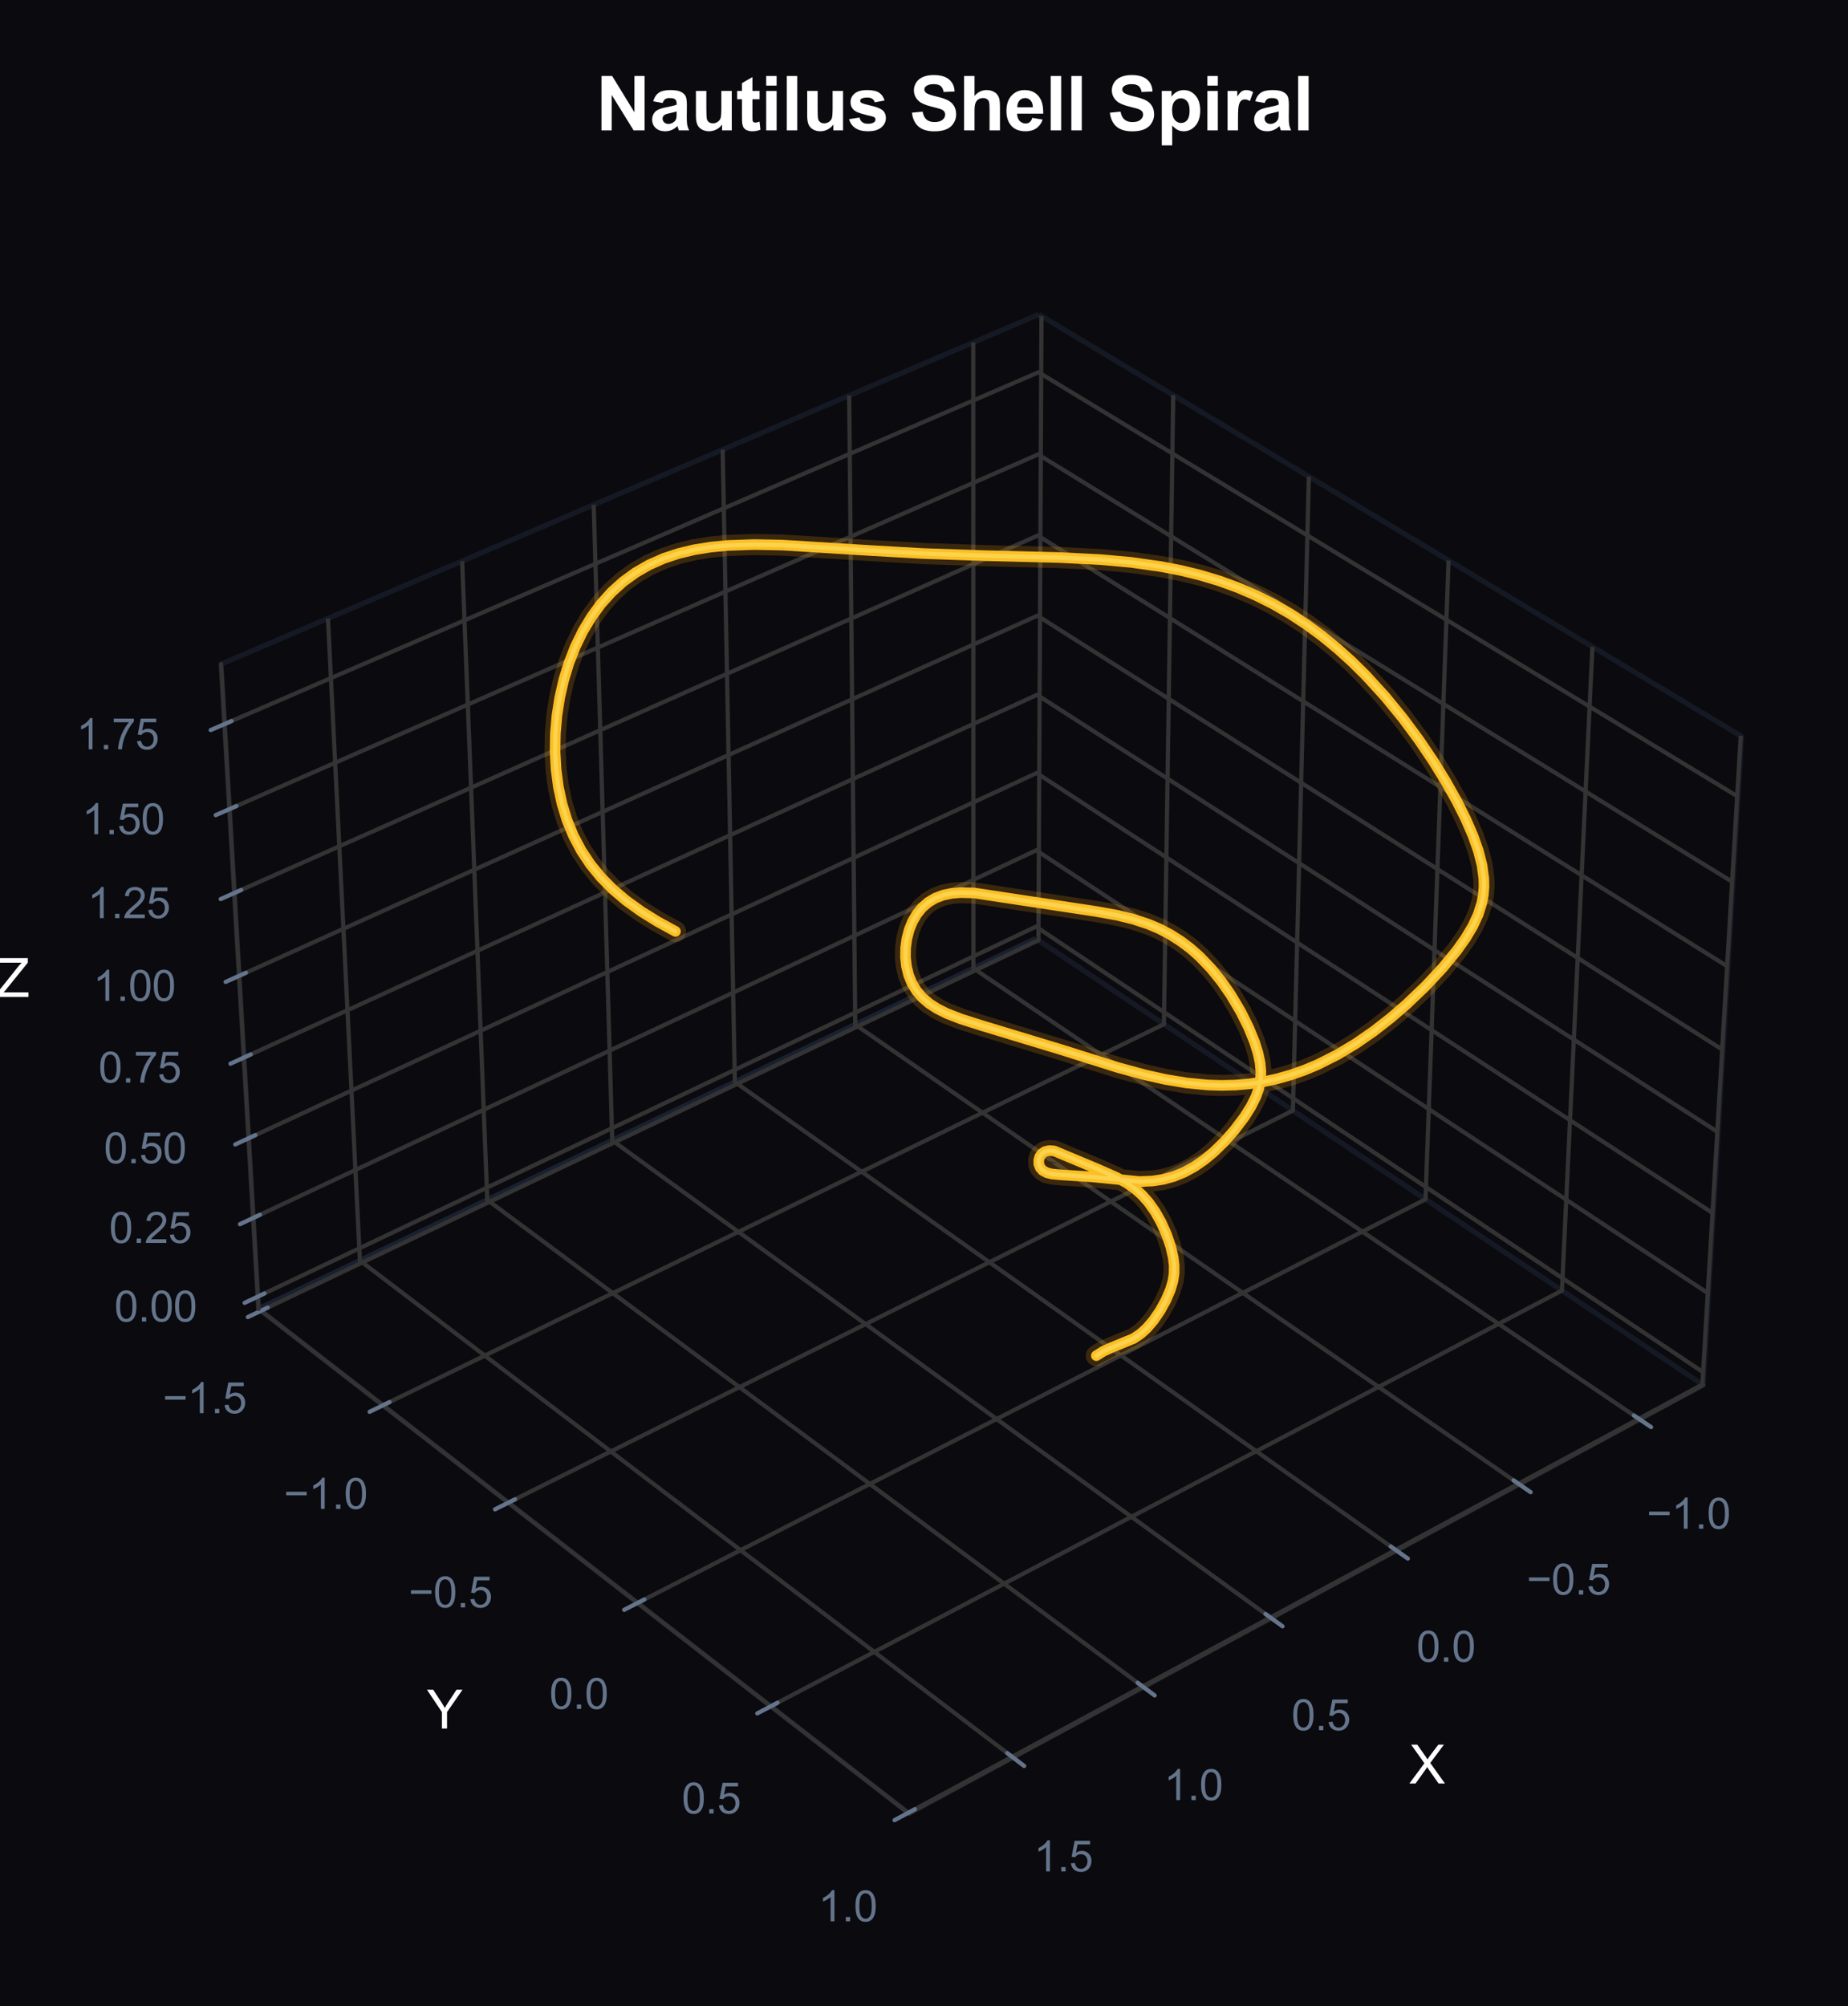 <?xml version="1.0" encoding="utf-8" standalone="no"?>
<!DOCTYPE svg PUBLIC "-//W3C//DTD SVG 1.1//EN"
  "http://www.w3.org/Graphics/SVG/1.1/DTD/svg11.dtd">
<svg xmlns:xlink="http://www.w3.org/1999/xlink" viewBox="0 0 348.654 378.381" xmlns="http://www.w3.org/2000/svg" version="1.1">
 <defs>
  <style type="text/css">*{stroke-linejoin: round; stroke-linecap: butt}</style>
 </defs>
 <g id="figure_1">
  <g id="patch_1">
   <path d="M 0 378.381 
L 348.654 378.381 
L 348.654 0 
L 0 0 
z
" style="fill: #0a0a0f"/>
  </g>
  <g id="patch_2">
   <path d="M 25.934 352.912 
L 334.254 352.912 
L 334.254 44.592 
L 25.934 44.592 
z
" style="fill: #0a0a0f"/>
  </g>
  <g id="pane3d_1">
   <g id="patch_3">
    <path d="M 195.435 177.025 
L 321.334 261.238 
L 328.583 138.891 
L 195.983 59.305 
" style="fill: none; opacity: 0.5; stroke: #1e293b; stroke-linejoin: miter"/>
   </g>
  </g>
  <g id="pane3d_2">
   <g id="patch_4">
    <path d="M 195.435 177.025 
L 48.785 246.865 
L 41.708 125.267 
L 195.983 59.305 
" style="fill: none; opacity: 0.5; stroke: #1e293b; stroke-linejoin: miter"/>
   </g>
  </g>
  <g id="pane3d_3">
   <g id="patch_5">
    <path d="M 195.435 177.025 
L 48.785 246.865 
L 171.483 342.047 
L 321.334 261.238 
" style="fill: none; opacity: 0.5; stroke: #1e293b; stroke-linejoin: miter"/>
   </g>
  </g>
  <g id="grid3d_1">
   <g id="Line3DCollection_1">
    <path d="M 309.341 267.706 
L 183.649 182.637 
L 183.619 64.592 
" style="fill: none; stroke: #333333; stroke-width: 0.8"/>
    <path d="M 286.626 279.955 
L 161.352 193.256 
L 160.211 74.6 
" style="fill: none; stroke: #333333; stroke-width: 0.8"/>
    <path d="M 263.459 292.448 
L 138.641 204.072 
L 136.346 84.804 
" style="fill: none; stroke: #333333; stroke-width: 0.8"/>
    <path d="M 239.824 305.193 
L 115.504 215.091 
L 112.011 95.208 
" style="fill: none; stroke: #333333; stroke-width: 0.8"/>
    <path d="M 215.709 318.198 
L 91.93 226.318 
L 87.193 105.82 
" style="fill: none; stroke: #333333; stroke-width: 0.8"/>
    <path d="M 191.097 331.47 
L 67.906 237.759 
L 61.876 116.644 
" style="fill: none; stroke: #333333; stroke-width: 0.8"/>
   </g>
  </g>
  <g id="grid3d_2">
   <g id="Line3DCollection_2">
    <path d="M 196.49 59.61 
L 195.918 177.348 
L 49.254 247.229 
" style="fill: none; stroke: #333333; stroke-width: 0.8"/>
    <path d="M 221.35 74.531 
L 219.59 193.182 
L 72.242 265.061 
" style="fill: none; stroke: #333333; stroke-width: 0.8"/>
    <path d="M 246.939 89.889 
L 243.923 209.459 
L 95.911 283.423 
" style="fill: none; stroke: #333333; stroke-width: 0.8"/>
    <path d="M 273.291 105.705 
L 268.946 226.196 
L 120.294 302.338 
" style="fill: none; stroke: #333333; stroke-width: 0.8"/>
    <path d="M 300.438 121.999 
L 294.687 243.415 
L 145.423 321.831 
" style="fill: none; stroke: #333333; stroke-width: 0.8"/>
    <path d="M 328.419 138.793 
L 321.179 261.135 
L 171.332 341.93 
" style="fill: none; stroke: #333333; stroke-width: 0.8"/>
   </g>
  </g>
  <g id="grid3d_3">
   <g id="Line3DCollection_3">
    <path d="M 48.65 244.552 
L 195.445 174.778 
L 321.472 258.912 
" style="fill: none; stroke: #333333; stroke-width: 0.8"/>
    <path d="M 47.787 229.715 
L 195.512 160.379 
L 322.356 243.991 
" style="fill: none; stroke: #333333; stroke-width: 0.8"/>
    <path d="M 46.912 214.688 
L 195.58 145.805 
L 323.251 228.877 
" style="fill: none; stroke: #333333; stroke-width: 0.8"/>
    <path d="M 46.027 199.467 
L 195.649 131.055 
L 324.158 213.566 
" style="fill: none; stroke: #333333; stroke-width: 0.8"/>
    <path d="M 45.129 184.048 
L 195.718 116.124 
L 325.077 198.053 
" style="fill: none; stroke: #333333; stroke-width: 0.8"/>
    <path d="M 44.22 168.428 
L 195.789 101.009 
L 326.009 182.336 
" style="fill: none; stroke: #333333; stroke-width: 0.8"/>
    <path d="M 43.299 152.603 
L 195.86 85.708 
L 326.952 166.409 
" style="fill: none; stroke: #333333; stroke-width: 0.8"/>
    <path d="M 42.366 136.568 
L 195.932 70.216 
L 327.909 150.268 
" style="fill: none; stroke: #333333; stroke-width: 0.8"/>
   </g>
  </g>
  <g id="axis3d_1">
   <g id="line2d_1">
    <path d="M 321.334 261.238 
L 171.483 342.047 
" style="fill: none; stroke: #333333; stroke-width: 0.8; stroke-linecap: round"/>
   </g>
   <g id="xtick_1">
    <g id="line2d_2">
     <path d="M 184.261 194.585 
" clip-path="url(#pdf35573e6e)" style="fill: none; stroke: #333333; stroke-width: 0.8; stroke-linecap: round"/>
    </g>
    <g id="line2d_3">
     <path d="M 308.262 266.976 
L 311.503 269.169 
" style="fill: none; stroke: #64748b; stroke-width: 0.8; stroke-linecap: round"/>
    </g>
    <g id="text_1">
     <!-- −1.0 -->
     <g style="fill: #64748b" transform="translate(310.672 288.339) scale(0.08 -0.08)">
      <defs>
       <path id="ArialMT-2212" d="M 3381 1997 
L 356 1997 
L 356 2522 
L 3381 2522 
L 3381 1997 
z
" transform="scale(0.016)"/>
       <path id="ArialMT-31" d="M 2384 0 
L 1822 0 
L 1822 3584 
Q 1619 3391 1289 3197 
Q 959 3003 697 2906 
L 697 3450 
Q 1169 3672 1522 3987 
Q 1875 4303 2022 4600 
L 2384 4600 
L 2384 0 
z
" transform="scale(0.016)"/>
       <path id="ArialMT-2e" d="M 581 0 
L 581 641 
L 1222 641 
L 1222 0 
L 581 0 
z
" transform="scale(0.016)"/>
       <path id="ArialMT-30" d="M 266 2259 
Q 266 3072 433 3567 
Q 600 4063 929 4331 
Q 1259 4600 1759 4600 
Q 2128 4600 2406 4451 
Q 2684 4303 2865 4023 
Q 3047 3744 3150 3342 
Q 3253 2941 3253 2259 
Q 3253 1453 3087 958 
Q 2922 463 2592 192 
Q 2263 -78 1759 -78 
Q 1097 -78 719 397 
Q 266 969 266 2259 
z
M 844 2259 
Q 844 1131 1108 757 
Q 1372 384 1759 384 
Q 2147 384 2411 759 
Q 2675 1134 2675 2259 
Q 2675 3391 2411 3762 
Q 2147 4134 1753 4134 
Q 1366 4134 1134 3806 
Q 844 3388 844 2259 
z
" transform="scale(0.016)"/>
      </defs>
      <use xlink:href="#ArialMT-2212"/>
      <use xlink:href="#ArialMT-31" transform="translate(58.398 0)"/>
      <use xlink:href="#ArialMT-2e" transform="translate(114.014 0)"/>
      <use xlink:href="#ArialMT-30" transform="translate(141.797 0)"/>
     </g>
    </g>
   </g>
   <g id="xtick_2">
    <g id="line2d_4">
     <path d="M 184.261 194.585 
" clip-path="url(#pdf35573e6e)" style="fill: none; stroke: #333333; stroke-width: 0.8; stroke-linecap: round"/>
    </g>
    <g id="line2d_5">
     <path d="M 285.55 279.21 
L 288.783 281.447 
" style="fill: none; stroke: #64748b; stroke-width: 0.8; stroke-linecap: round"/>
    </g>
    <g id="text_2">
     <!-- −0.5 -->
     <g style="fill: #64748b" transform="translate(288.011 300.757) scale(0.08 -0.08)">
      <defs>
       <path id="ArialMT-35" d="M 266 1200 
L 856 1250 
Q 922 819 1161 601 
Q 1400 384 1738 384 
Q 2144 384 2425 690 
Q 2706 997 2706 1503 
Q 2706 1984 2436 2262 
Q 2166 2541 1728 2541 
Q 1456 2541 1237 2417 
Q 1019 2294 894 2097 
L 366 2166 
L 809 4519 
L 3088 4519 
L 3088 3981 
L 1259 3981 
L 1013 2750 
Q 1425 3038 1878 3038 
Q 2478 3038 2890 2622 
Q 3303 2206 3303 1553 
Q 3303 931 2941 478 
Q 2500 -78 1738 -78 
Q 1113 -78 717 272 
Q 322 622 266 1200 
z
" transform="scale(0.016)"/>
      </defs>
      <use xlink:href="#ArialMT-2212"/>
      <use xlink:href="#ArialMT-30" transform="translate(58.398 0)"/>
      <use xlink:href="#ArialMT-2e" transform="translate(114.014 0)"/>
      <use xlink:href="#ArialMT-35" transform="translate(141.797 0)"/>
     </g>
    </g>
   </g>
   <g id="xtick_3">
    <g id="line2d_6">
     <path d="M 184.261 194.585 
" clip-path="url(#pdf35573e6e)" style="fill: none; stroke: #333333; stroke-width: 0.8; stroke-linecap: round"/>
    </g>
    <g id="line2d_7">
     <path d="M 262.386 291.689 
L 265.609 293.97 
" style="fill: none; stroke: #64748b; stroke-width: 0.8; stroke-linecap: round"/>
    </g>
    <g id="text_3">
     <!-- 0.0 -->
     <g style="fill: #64748b" transform="translate(267.233 313.422) scale(0.08 -0.08)">
      <use xlink:href="#ArialMT-30"/>
      <use xlink:href="#ArialMT-2e" transform="translate(55.615 0)"/>
      <use xlink:href="#ArialMT-30" transform="translate(83.398 0)"/>
     </g>
    </g>
   </g>
   <g id="xtick_4">
    <g id="line2d_8">
     <path d="M 184.261 194.585 
" clip-path="url(#pdf35573e6e)" style="fill: none; stroke: #333333; stroke-width: 0.8; stroke-linecap: round"/>
    </g>
    <g id="line2d_9">
     <path d="M 238.755 304.418 
L 241.967 306.746 
" style="fill: none; stroke: #64748b; stroke-width: 0.8; stroke-linecap: round"/>
    </g>
    <g id="text_4">
     <!-- 0.5 -->
     <g style="fill: #64748b" transform="translate(243.652 326.343) scale(0.08 -0.08)">
      <use xlink:href="#ArialMT-30"/>
      <use xlink:href="#ArialMT-2e" transform="translate(55.615 0)"/>
      <use xlink:href="#ArialMT-35" transform="translate(83.398 0)"/>
     </g>
    </g>
   </g>
   <g id="xtick_5">
    <g id="line2d_10">
     <path d="M 184.261 194.585 
" clip-path="url(#pdf35573e6e)" style="fill: none; stroke: #333333; stroke-width: 0.8; stroke-linecap: round"/>
    </g>
    <g id="line2d_11">
     <path d="M 214.643 317.407 
L 217.844 319.783 
" style="fill: none; stroke: #64748b; stroke-width: 0.8; stroke-linecap: round"/>
    </g>
    <g id="text_5">
     <!-- 1.0 -->
     <g style="fill: #64748b" transform="translate(219.591 339.527) scale(0.08 -0.08)">
      <use xlink:href="#ArialMT-31"/>
      <use xlink:href="#ArialMT-2e" transform="translate(55.615 0)"/>
      <use xlink:href="#ArialMT-30" transform="translate(83.398 0)"/>
     </g>
    </g>
   </g>
   <g id="xtick_6">
    <g id="line2d_12">
     <path d="M 184.261 194.585 
" clip-path="url(#pdf35573e6e)" style="fill: none; stroke: #333333; stroke-width: 0.8; stroke-linecap: round"/>
    </g>
    <g id="line2d_13">
     <path d="M 190.036 330.663 
L 193.224 333.088 
" style="fill: none; stroke: #64748b; stroke-width: 0.8; stroke-linecap: round"/>
    </g>
    <g id="text_6">
     <!-- 1.5 -->
     <g style="fill: #64748b" transform="translate(195.033 352.983) scale(0.08 -0.08)">
      <use xlink:href="#ArialMT-31"/>
      <use xlink:href="#ArialMT-2e" transform="translate(55.615 0)"/>
      <use xlink:href="#ArialMT-35" transform="translate(83.398 0)"/>
     </g>
    </g>
   </g>
   <g id="text_7">
    <!-- X -->
    <g style="fill: #ffffff" transform="translate(265.854 336.397) scale(0.1 -0.1)">
     <defs>
      <path id="ArialMT-58" d="M 28 0 
L 1800 2388 
L 238 4581 
L 959 4581 
L 1791 3406 
Q 2050 3041 2159 2844 
Q 2313 3094 2522 3366 
L 3444 4581 
L 4103 4581 
L 2494 2422 
L 4228 0 
L 3478 0 
L 2325 1634 
Q 2228 1775 2125 1941 
Q 1972 1691 1906 1597 
L 756 0 
L 28 0 
z
" transform="scale(0.016)"/>
     </defs>
     <use xlink:href="#ArialMT-58"/>
    </g>
   </g>
  </g>
  <g id="axis3d_2">
   <g id="line2d_14">
    <path d="M 48.785 246.865 
L 171.483 342.047 
" style="fill: none; stroke: #333333; stroke-width: 0.8; stroke-linecap: round"/>
   </g>
   <g id="xtick_7">
    <g id="line2d_15">
     <path d="M 184.261 194.585 
" clip-path="url(#pdf35573e6e)" style="fill: none; stroke: #333333; stroke-width: 0.8; stroke-linecap: round"/>
    </g>
    <g id="line2d_16">
     <path d="M 50.498 246.636 
L 46.762 248.416 
" style="fill: none; stroke: #64748b; stroke-width: 0.8; stroke-linecap: round"/>
    </g>
    <g id="text_8">
     <!-- −1.5 -->
     <g style="fill: #64748b" transform="translate(30.688 266.552) scale(0.08 -0.08)">
      <use xlink:href="#ArialMT-2212"/>
      <use xlink:href="#ArialMT-31" transform="translate(58.398 0)"/>
      <use xlink:href="#ArialMT-2e" transform="translate(114.014 0)"/>
      <use xlink:href="#ArialMT-35" transform="translate(141.797 0)"/>
     </g>
    </g>
   </g>
   <g id="xtick_8">
    <g id="line2d_17">
     <path d="M 184.261 194.585 
" clip-path="url(#pdf35573e6e)" style="fill: none; stroke: #333333; stroke-width: 0.8; stroke-linecap: round"/>
    </g>
    <g id="line2d_18">
     <path d="M 73.492 264.451 
L 69.736 266.284 
" style="fill: none; stroke: #64748b; stroke-width: 0.8; stroke-linecap: round"/>
    </g>
    <g id="text_9">
     <!-- −1.0 -->
     <g style="fill: #64748b" transform="translate(53.538 284.597) scale(0.08 -0.08)">
      <use xlink:href="#ArialMT-2212"/>
      <use xlink:href="#ArialMT-31" transform="translate(58.398 0)"/>
      <use xlink:href="#ArialMT-2e" transform="translate(114.014 0)"/>
      <use xlink:href="#ArialMT-30" transform="translate(141.797 0)"/>
     </g>
    </g>
   </g>
   <g id="xtick_9">
    <g id="line2d_19">
     <path d="M 184.261 194.585 
" clip-path="url(#pdf35573e6e)" style="fill: none; stroke: #333333; stroke-width: 0.8; stroke-linecap: round"/>
    </g>
    <g id="line2d_20">
     <path d="M 97.169 282.795 
L 93.392 284.682 
" style="fill: none; stroke: #64748b; stroke-width: 0.8; stroke-linecap: round"/>
    </g>
    <g id="text_10">
     <!-- −0.5 -->
     <g style="fill: #64748b" transform="translate(77.067 303.179) scale(0.08 -0.08)">
      <use xlink:href="#ArialMT-2212"/>
      <use xlink:href="#ArialMT-30" transform="translate(58.398 0)"/>
      <use xlink:href="#ArialMT-2e" transform="translate(114.014 0)"/>
      <use xlink:href="#ArialMT-35" transform="translate(141.797 0)"/>
     </g>
    </g>
   </g>
   <g id="xtick_10">
    <g id="line2d_21">
     <path d="M 184.261 194.585 
" clip-path="url(#pdf35573e6e)" style="fill: none; stroke: #333333; stroke-width: 0.8; stroke-linecap: round"/>
    </g>
    <g id="line2d_22">
     <path d="M 121.558 301.69 
L 117.762 303.635 
" style="fill: none; stroke: #64748b; stroke-width: 0.8; stroke-linecap: round"/>
    </g>
    <g id="text_11">
     <!-- 0.0 -->
     <g style="fill: #64748b" transform="translate(103.641 322.321) scale(0.08 -0.08)">
      <use xlink:href="#ArialMT-30"/>
      <use xlink:href="#ArialMT-2e" transform="translate(55.615 0)"/>
      <use xlink:href="#ArialMT-30" transform="translate(83.398 0)"/>
     </g>
    </g>
   </g>
   <g id="xtick_11">
    <g id="line2d_23">
     <path d="M 184.261 194.585 
" clip-path="url(#pdf35573e6e)" style="fill: none; stroke: #333333; stroke-width: 0.8; stroke-linecap: round"/>
    </g>
    <g id="line2d_24">
     <path d="M 146.693 321.164 
L 142.878 323.168 
" style="fill: none; stroke: #64748b; stroke-width: 0.8; stroke-linecap: round"/>
    </g>
    <g id="text_12">
     <!-- 0.5 -->
     <g style="fill: #64748b" transform="translate(128.621 342.049) scale(0.08 -0.08)">
      <use xlink:href="#ArialMT-30"/>
      <use xlink:href="#ArialMT-2e" transform="translate(55.615 0)"/>
      <use xlink:href="#ArialMT-35" transform="translate(83.398 0)"/>
     </g>
    </g>
   </g>
   <g id="xtick_12">
    <g id="line2d_25">
     <path d="M 184.261 194.585 
" clip-path="url(#pdf35573e6e)" style="fill: none; stroke: #333333; stroke-width: 0.8; stroke-linecap: round"/>
    </g>
    <g id="line2d_26">
     <path d="M 172.608 341.242 
L 168.774 343.309 
" style="fill: none; stroke: #64748b; stroke-width: 0.8; stroke-linecap: round"/>
    </g>
    <g id="text_13">
     <!-- 1.0 -->
     <g style="fill: #64748b" transform="translate(154.377 362.391) scale(0.08 -0.08)">
      <use xlink:href="#ArialMT-31"/>
      <use xlink:href="#ArialMT-2e" transform="translate(55.615 0)"/>
      <use xlink:href="#ArialMT-30" transform="translate(83.398 0)"/>
     </g>
    </g>
   </g>
   <g id="text_14">
    <!-- Y -->
    <g style="fill: #ffffff" transform="translate(80.516 326.025) scale(0.1 -0.1)">
     <defs>
      <path id="ArialMT-59" d="M 1784 0 
L 1784 1941 
L 19 4581 
L 756 4581 
L 1659 3200 
Q 1909 2813 2125 2425 
Q 2331 2784 2625 3234 
L 3513 4581 
L 4219 4581 
L 2391 1941 
L 2391 0 
L 1784 0 
z
" transform="scale(0.016)"/>
     </defs>
     <use xlink:href="#ArialMT-59"/>
    </g>
   </g>
  </g>
  <g id="axis3d_3">
   <g id="line2d_27">
    <path d="M 48.785 246.865 
L 41.708 125.267 
" style="fill: none; stroke: #333333; stroke-width: 0.8; stroke-linecap: round"/>
   </g>
   <g id="xtick_13">
    <g id="line2d_28">
     <path d="M 184.261 194.585 
" style="fill: none; stroke: #333333; stroke-width: 0.8; stroke-linecap: round"/>
    </g>
    <g id="line2d_29">
     <path d="M 49.896 243.96 
L 46.156 245.737 
" style="fill: none; stroke: #64748b; stroke-width: 0.8; stroke-linecap: round"/>
    </g>
    <g id="text_15">
     <!-- 0.00 -->
     <g style="fill: #64748b" transform="translate(21.572 249.262) scale(0.08 -0.08)">
      <use xlink:href="#ArialMT-30"/>
      <use xlink:href="#ArialMT-2e" transform="translate(55.615 0)"/>
      <use xlink:href="#ArialMT-30" transform="translate(83.398 0)"/>
      <use xlink:href="#ArialMT-30" transform="translate(139.014 0)"/>
     </g>
    </g>
   </g>
   <g id="xtick_14">
    <g id="line2d_30">
     <path d="M 184.261 194.585 
" style="fill: none; stroke: #333333; stroke-width: 0.8; stroke-linecap: round"/>
    </g>
    <g id="line2d_31">
     <path d="M 49.04 229.126 
L 45.276 230.893 
" style="fill: none; stroke: #64748b; stroke-width: 0.8; stroke-linecap: round"/>
    </g>
    <g id="text_16">
     <!-- 0.25 -->
     <g style="fill: #64748b" transform="translate(20.587 234.431) scale(0.08 -0.08)">
      <defs>
       <path id="ArialMT-32" d="M 3222 541 
L 3222 0 
L 194 0 
Q 188 203 259 391 
Q 375 700 629 1000 
Q 884 1300 1366 1694 
Q 2113 2306 2375 2664 
Q 2638 3022 2638 3341 
Q 2638 3675 2398 3904 
Q 2159 4134 1775 4134 
Q 1369 4134 1125 3890 
Q 881 3647 878 3216 
L 300 3275 
Q 359 3922 746 4261 
Q 1134 4600 1788 4600 
Q 2447 4600 2831 4234 
Q 3216 3869 3216 3328 
Q 3216 3053 3103 2787 
Q 2991 2522 2730 2228 
Q 2469 1934 1863 1422 
Q 1356 997 1212 845 
Q 1069 694 975 541 
L 3222 541 
z
" transform="scale(0.016)"/>
      </defs>
      <use xlink:href="#ArialMT-30"/>
      <use xlink:href="#ArialMT-2e" transform="translate(55.615 0)"/>
      <use xlink:href="#ArialMT-32" transform="translate(83.398 0)"/>
      <use xlink:href="#ArialMT-35" transform="translate(139.014 0)"/>
     </g>
    </g>
   </g>
   <g id="xtick_15">
    <g id="line2d_32">
     <path d="M 184.261 194.585 
" style="fill: none; stroke: #333333; stroke-width: 0.8; stroke-linecap: round"/>
    </g>
    <g id="line2d_33">
     <path d="M 48.174 214.103 
L 44.385 215.859 
" style="fill: none; stroke: #64748b; stroke-width: 0.8; stroke-linecap: round"/>
    </g>
    <g id="text_17">
     <!-- 0.50 -->
     <g style="fill: #64748b" transform="translate(19.589 219.411) scale(0.08 -0.08)">
      <use xlink:href="#ArialMT-30"/>
      <use xlink:href="#ArialMT-2e" transform="translate(55.615 0)"/>
      <use xlink:href="#ArialMT-35" transform="translate(83.398 0)"/>
      <use xlink:href="#ArialMT-30" transform="translate(139.014 0)"/>
     </g>
    </g>
   </g>
   <g id="xtick_16">
    <g id="line2d_34">
     <path d="M 184.261 194.585 
" style="fill: none; stroke: #333333; stroke-width: 0.8; stroke-linecap: round"/>
    </g>
    <g id="line2d_35">
     <path d="M 47.297 198.886 
L 43.482 200.63 
" style="fill: none; stroke: #64748b; stroke-width: 0.8; stroke-linecap: round"/>
    </g>
    <g id="text_18">
     <!-- 0.75 -->
     <g style="fill: #64748b" transform="translate(18.578 204.196) scale(0.08 -0.08)">
      <defs>
       <path id="ArialMT-37" d="M 303 3981 
L 303 4522 
L 3269 4522 
L 3269 4084 
Q 2831 3619 2401 2847 
Q 1972 2075 1738 1259 
Q 1569 684 1522 0 
L 944 0 
Q 953 541 1156 1306 
Q 1359 2072 1739 2783 
Q 2119 3494 2547 3981 
L 303 3981 
z
" transform="scale(0.016)"/>
      </defs>
      <use xlink:href="#ArialMT-30"/>
      <use xlink:href="#ArialMT-2e" transform="translate(55.615 0)"/>
      <use xlink:href="#ArialMT-37" transform="translate(83.398 0)"/>
      <use xlink:href="#ArialMT-35" transform="translate(139.014 0)"/>
     </g>
    </g>
   </g>
   <g id="xtick_17">
    <g id="line2d_36">
     <path d="M 184.261 194.585 
" style="fill: none; stroke: #333333; stroke-width: 0.8; stroke-linecap: round"/>
    </g>
    <g id="line2d_37">
     <path d="M 46.409 183.471 
L 42.567 185.204 
" style="fill: none; stroke: #64748b; stroke-width: 0.8; stroke-linecap: round"/>
    </g>
    <g id="text_19">
     <!-- 1.00 -->
     <g style="fill: #64748b" transform="translate(17.554 188.784) scale(0.08 -0.08)">
      <use xlink:href="#ArialMT-31"/>
      <use xlink:href="#ArialMT-2e" transform="translate(55.615 0)"/>
      <use xlink:href="#ArialMT-30" transform="translate(83.398 0)"/>
      <use xlink:href="#ArialMT-30" transform="translate(139.014 0)"/>
     </g>
    </g>
   </g>
   <g id="xtick_18">
    <g id="line2d_38">
     <path d="M 184.261 194.585 
" style="fill: none; stroke: #333333; stroke-width: 0.8; stroke-linecap: round"/>
    </g>
    <g id="line2d_39">
     <path d="M 45.508 167.855 
L 41.64 169.576 
" style="fill: none; stroke: #64748b; stroke-width: 0.8; stroke-linecap: round"/>
    </g>
    <g id="text_20">
     <!-- 1.25 -->
     <g style="fill: #64748b" transform="translate(16.516 173.172) scale(0.08 -0.08)">
      <use xlink:href="#ArialMT-31"/>
      <use xlink:href="#ArialMT-2e" transform="translate(55.615 0)"/>
      <use xlink:href="#ArialMT-32" transform="translate(83.398 0)"/>
      <use xlink:href="#ArialMT-35" transform="translate(139.014 0)"/>
     </g>
    </g>
   </g>
   <g id="xtick_19">
    <g id="line2d_40">
     <path d="M 184.261 194.585 
" style="fill: none; stroke: #333333; stroke-width: 0.8; stroke-linecap: round"/>
    </g>
    <g id="line2d_41">
     <path d="M 44.596 152.034 
L 40.701 153.742 
" style="fill: none; stroke: #64748b; stroke-width: 0.8; stroke-linecap: round"/>
    </g>
    <g id="text_21">
     <!-- 1.50 -->
     <g style="fill: #64748b" transform="translate(15.465 157.353) scale(0.08 -0.08)">
      <use xlink:href="#ArialMT-31"/>
      <use xlink:href="#ArialMT-2e" transform="translate(55.615 0)"/>
      <use xlink:href="#ArialMT-35" transform="translate(83.398 0)"/>
      <use xlink:href="#ArialMT-30" transform="translate(139.014 0)"/>
     </g>
    </g>
   </g>
   <g id="xtick_20">
    <g id="line2d_42">
     <path d="M 184.261 194.585 
" style="fill: none; stroke: #333333; stroke-width: 0.8; stroke-linecap: round"/>
    </g>
    <g id="line2d_43">
     <path d="M 43.672 136.004 
L 39.75 137.698 
" style="fill: none; stroke: #64748b; stroke-width: 0.8; stroke-linecap: round"/>
    </g>
    <g id="text_22">
     <!-- 1.75 -->
     <g style="fill: #64748b" transform="translate(14.4 141.326) scale(0.08 -0.08)">
      <use xlink:href="#ArialMT-31"/>
      <use xlink:href="#ArialMT-2e" transform="translate(55.615 0)"/>
      <use xlink:href="#ArialMT-37" transform="translate(83.398 0)"/>
      <use xlink:href="#ArialMT-35" transform="translate(139.014 0)"/>
     </g>
    </g>
   </g>
   <g id="text_23">
    <!-- Z -->
    <g style="fill: #ffffff" transform="translate(-0.635 188.045) scale(0.1 -0.1)">
     <defs>
      <path id="ArialMT-5a" d="M 128 0 
L 128 563 
L 2475 3497 
Q 2725 3809 2950 4041 
L 394 4041 
L 394 4581 
L 3675 4581 
L 3675 4041 
L 1103 863 
L 825 541 
L 3750 541 
L 3750 0 
L 128 0 
z
" transform="scale(0.016)"/>
     </defs>
     <use xlink:href="#ArialMT-5a"/>
    </g>
   </g>
  </g>
  <g id="axes_1">
   <g id="line2d_44">
    <path d="M 206.838 255.697 
L 208.178 254.859 
L 209.7 254.171 
L 213.892 252.455 
L 215.232 251.539 
L 216.354 250.52 
L 217.598 249.078 
L 218.885 247.196 
L 219.973 245.219 
L 220.807 243.274 
L 221.293 241.623 
L 221.509 240.208 
L 221.527 238.733 
L 221.342 237.142 
L 220.862 235.094 
L 220.1 232.859 
L 219.061 230.531 
L 217.962 228.577 
L 216.684 226.77 
L 215.496 225.433 
L 214.209 224.275 
L 212.558 223.117 
L 210.521 222.02 
L 206.903 220.428 
L 198.915 217.088 
L 197.965 217.017 
L 197.179 217.187 
L 196.574 217.586 
L 196.166 218.166 
L 195.97 218.857 
L 195.996 219.576 
L 196.254 220.24 
L 196.749 220.788 
L 197.484 221.185 
L 198.458 221.432 
L 200.213 221.595 
L 206.195 221.984 
L 214.961 222.861 
L 217.452 222.759 
L 219.456 222.449 
L 221.452 221.9 
L 223.419 221.097 
L 225.338 220.046 
L 227.191 218.772 
L 228.956 217.315 
L 231.009 215.317 
L 232.855 213.225 
L 234.748 210.722 
L 236.018 208.713 
L 236.978 206.781 
L 237.507 205.267 
L 237.814 203.739 
L 237.892 202.15 
L 237.734 200.452 
L 237.339 198.605 
L 236.705 196.583 
L 235.575 193.806 
L 234.075 190.797 
L 232.213 187.654 
L 230.47 185.138 
L 228.511 182.708 
L 226.348 180.444 
L 224.599 178.895 
L 222.75 177.499 
L 220.808 176.268 
L 218.78 175.207 
L 216.676 174.313 
L 213.769 173.357 
L 210.767 172.626 
L 206.918 171.931 
L 183.778 168.429 
L 181.284 168.356 
L 179.545 168.498 
L 177.933 168.838 
L 176.459 169.396 
L 175.134 170.182 
L 173.968 171.193 
L 172.972 172.416 
L 172.154 173.827 
L 171.524 175.39 
L 171.09 177.065 
L 170.857 178.803 
L 170.834 180.558 
L 171.024 182.281 
L 171.432 183.931 
L 172.063 185.474 
L 172.918 186.886 
L 174 188.154 
L 175.308 189.277 
L 176.844 190.267 
L 178.604 191.145 
L 181.296 192.195 
L 185.199 193.433 
L 200.122 197.955 
L 210.902 201.348 
L 215.989 202.731 
L 219.886 203.599 
L 223.831 204.254 
L 227.804 204.641 
L 230.459 204.725 
L 233.112 204.656 
L 235.755 204.427 
L 238.384 204.031 
L 240.991 203.466 
L 243.57 202.733 
L 246.114 201.838 
L 248.617 200.788 
L 252.278 198.947 
L 255.807 196.831 
L 259.179 194.497 
L 262.371 192.01 
L 265.36 189.433 
L 268.99 185.961 
L 272.169 182.554 
L 274.852 179.286 
L 276.516 176.941 
L 277.865 174.677 
L 278.891 172.465 
L 279.583 170.265 
L 279.857 168.78 
L 279.978 167.262 
L 279.947 165.695 
L 279.613 163.217 
L 278.932 160.544 
L 277.907 157.638 
L 276.537 154.48 
L 274.827 151.063 
L 272.778 147.406 
L 270.395 143.543 
L 267.683 139.53 
L 264.647 135.438 
L 261.296 131.348 
L 257.639 127.35 
L 255.036 124.779 
L 252.305 122.313 
L 249.451 119.976 
L 246.479 117.789 
L 243.393 115.768 
L 240.199 113.928 
L 236.903 112.278 
L 233.511 110.822 
L 230.031 109.56 
L 226.467 108.489 
L 222.829 107.599 
L 219.123 106.878 
L 213.453 106.077 
L 207.673 105.553 
L 199.838 105.156 
L 185.943 104.808 
L 174.053 104.399 
L 164.312 103.845 
L 147.568 102.808 
L 142.319 102.708 
L 137.286 102.88 
L 134.066 103.191 
L 130.965 103.691 
L 127.993 104.403 
L 125.16 105.346 
L 122.474 106.537 
L 119.945 107.986 
L 117.581 109.698 
L 115.392 111.673 
L 113.386 113.903 
L 111.571 116.376 
L 109.954 119.074 
L 108.542 121.971 
L 107.343 125.041 
L 106.361 128.25 
L 105.603 131.565 
L 105.075 134.948 
L 104.781 138.362 
L 104.726 141.77 
L 104.914 145.138 
L 105.349 148.434 
L 106.036 151.628 
L 106.978 154.698 
L 108.179 157.626 
L 109.642 160.397 
L 111.37 163.007 
L 113.366 165.455 
L 115.632 167.747 
L 118.171 169.895 
L 120.984 171.917 
L 124.072 173.834 
L 127.436 175.673 
L 127.436 175.673 
" clip-path="url(#pdf35573e6e)" style="fill: none; stroke: #f59e0b; stroke-opacity: 0.2; stroke-width: 4; stroke-linecap: round"/>
   </g>
   <g id="line2d_45">
    <path d="M 206.838 255.697 
L 208.178 254.859 
L 209.7 254.171 
L 213.892 252.455 
L 215.232 251.539 
L 216.354 250.52 
L 217.598 249.078 
L 218.885 247.196 
L 219.973 245.219 
L 220.807 243.274 
L 221.293 241.623 
L 221.509 240.208 
L 221.527 238.733 
L 221.342 237.142 
L 220.862 235.094 
L 220.1 232.859 
L 219.061 230.531 
L 217.962 228.577 
L 216.684 226.77 
L 215.496 225.433 
L 214.209 224.275 
L 212.558 223.117 
L 210.521 222.02 
L 206.903 220.428 
L 198.915 217.088 
L 197.965 217.017 
L 197.179 217.187 
L 196.574 217.586 
L 196.166 218.166 
L 195.97 218.857 
L 195.996 219.576 
L 196.254 220.24 
L 196.749 220.788 
L 197.484 221.185 
L 198.458 221.432 
L 200.213 221.595 
L 206.195 221.984 
L 214.961 222.861 
L 217.452 222.759 
L 219.456 222.449 
L 221.452 221.9 
L 223.419 221.097 
L 225.338 220.046 
L 227.191 218.772 
L 228.956 217.315 
L 231.009 215.317 
L 232.855 213.225 
L 234.748 210.722 
L 236.018 208.713 
L 236.978 206.781 
L 237.507 205.267 
L 237.814 203.739 
L 237.892 202.15 
L 237.734 200.452 
L 237.339 198.605 
L 236.705 196.583 
L 235.575 193.806 
L 234.075 190.797 
L 232.213 187.654 
L 230.47 185.138 
L 228.511 182.708 
L 226.348 180.444 
L 224.599 178.895 
L 222.75 177.499 
L 220.808 176.268 
L 218.78 175.207 
L 216.676 174.313 
L 213.769 173.357 
L 210.767 172.626 
L 206.918 171.931 
L 183.778 168.429 
L 181.284 168.356 
L 179.545 168.498 
L 177.933 168.838 
L 176.459 169.396 
L 175.134 170.182 
L 173.968 171.193 
L 172.972 172.416 
L 172.154 173.827 
L 171.524 175.39 
L 171.09 177.065 
L 170.857 178.803 
L 170.834 180.558 
L 171.024 182.281 
L 171.432 183.931 
L 172.063 185.474 
L 172.918 186.886 
L 174 188.154 
L 175.308 189.277 
L 176.844 190.267 
L 178.604 191.145 
L 181.296 192.195 
L 185.199 193.433 
L 200.122 197.955 
L 210.902 201.348 
L 215.989 202.731 
L 219.886 203.599 
L 223.831 204.254 
L 227.804 204.641 
L 230.459 204.725 
L 233.112 204.656 
L 235.755 204.427 
L 238.384 204.031 
L 240.991 203.466 
L 243.57 202.733 
L 246.114 201.838 
L 248.617 200.788 
L 252.278 198.947 
L 255.807 196.831 
L 259.179 194.497 
L 262.371 192.01 
L 265.36 189.433 
L 268.99 185.961 
L 272.169 182.554 
L 274.852 179.286 
L 276.516 176.941 
L 277.865 174.677 
L 278.891 172.465 
L 279.583 170.265 
L 279.857 168.78 
L 279.978 167.262 
L 279.947 165.695 
L 279.613 163.217 
L 278.932 160.544 
L 277.907 157.638 
L 276.537 154.48 
L 274.827 151.063 
L 272.778 147.406 
L 270.395 143.543 
L 267.683 139.53 
L 264.647 135.438 
L 261.296 131.348 
L 257.639 127.35 
L 255.036 124.779 
L 252.305 122.313 
L 249.451 119.976 
L 246.479 117.789 
L 243.393 115.768 
L 240.199 113.928 
L 236.903 112.278 
L 233.511 110.822 
L 230.031 109.56 
L 226.467 108.489 
L 222.829 107.599 
L 219.123 106.878 
L 213.453 106.077 
L 207.673 105.553 
L 199.838 105.156 
L 185.943 104.808 
L 174.053 104.399 
L 164.312 103.845 
L 147.568 102.808 
L 142.319 102.708 
L 137.286 102.88 
L 134.066 103.191 
L 130.965 103.691 
L 127.993 104.403 
L 125.16 105.346 
L 122.474 106.537 
L 119.945 107.986 
L 117.581 109.698 
L 115.392 111.673 
L 113.386 113.903 
L 111.571 116.376 
L 109.954 119.074 
L 108.542 121.971 
L 107.343 125.041 
L 106.361 128.25 
L 105.603 131.565 
L 105.075 134.948 
L 104.781 138.362 
L 104.726 141.77 
L 104.914 145.138 
L 105.349 148.434 
L 106.036 151.628 
L 106.978 154.698 
L 108.179 157.626 
L 109.642 160.397 
L 111.37 163.007 
L 113.366 165.455 
L 115.632 167.747 
L 118.171 169.895 
L 120.984 171.917 
L 124.072 173.834 
L 127.436 175.673 
L 127.436 175.673 
" clip-path="url(#pdf35573e6e)" style="fill: none; stroke: #fbbf24; stroke-width: 2; stroke-linecap: round"/>
   </g>
   <g id="line2d_46">
    <path d="M 206.838 255.697 
L 208.178 254.859 
L 209.7 254.171 
L 213.892 252.455 
L 215.232 251.539 
L 216.354 250.52 
L 217.598 249.078 
L 218.885 247.196 
L 219.973 245.219 
L 220.807 243.274 
L 221.293 241.623 
L 221.509 240.208 
L 221.527 238.733 
L 221.342 237.142 
L 220.862 235.094 
L 220.1 232.859 
L 219.061 230.531 
L 217.962 228.577 
L 216.684 226.77 
L 215.496 225.433 
L 214.209 224.275 
L 212.558 223.117 
L 210.521 222.02 
L 206.903 220.428 
L 198.915 217.088 
L 197.965 217.017 
L 197.179 217.187 
L 196.574 217.586 
L 196.166 218.166 
L 195.97 218.857 
L 195.996 219.576 
L 196.254 220.24 
L 196.749 220.788 
L 197.484 221.185 
L 198.458 221.432 
L 200.213 221.595 
L 206.195 221.984 
L 214.961 222.861 
L 217.452 222.759 
L 219.456 222.449 
L 221.452 221.9 
L 223.419 221.097 
L 225.338 220.046 
L 227.191 218.772 
L 228.956 217.315 
L 231.009 215.317 
L 232.855 213.225 
L 234.748 210.722 
L 236.018 208.713 
L 236.978 206.781 
L 237.507 205.267 
L 237.814 203.739 
L 237.892 202.15 
L 237.734 200.452 
L 237.339 198.605 
L 236.705 196.583 
L 235.575 193.806 
L 234.075 190.797 
L 232.213 187.654 
L 230.47 185.138 
L 228.511 182.708 
L 226.348 180.444 
L 224.599 178.895 
L 222.75 177.499 
L 220.808 176.268 
L 218.78 175.207 
L 216.676 174.313 
L 213.769 173.357 
L 210.767 172.626 
L 206.918 171.931 
L 183.778 168.429 
L 181.284 168.356 
L 179.545 168.498 
L 177.933 168.838 
L 176.459 169.396 
L 175.134 170.182 
L 173.968 171.193 
L 172.972 172.416 
L 172.154 173.827 
L 171.524 175.39 
L 171.09 177.065 
L 170.857 178.803 
L 170.834 180.558 
L 171.024 182.281 
L 171.432 183.931 
L 172.063 185.474 
L 172.918 186.886 
L 174 188.154 
L 175.308 189.277 
L 176.844 190.267 
L 178.604 191.145 
L 181.296 192.195 
L 185.199 193.433 
L 200.122 197.955 
L 210.902 201.348 
L 215.989 202.731 
L 219.886 203.599 
L 223.831 204.254 
L 227.804 204.641 
L 230.459 204.725 
L 233.112 204.656 
L 235.755 204.427 
L 238.384 204.031 
L 240.991 203.466 
L 243.57 202.733 
L 246.114 201.838 
L 248.617 200.788 
L 252.278 198.947 
L 255.807 196.831 
L 259.179 194.497 
L 262.371 192.01 
L 265.36 189.433 
L 268.99 185.961 
L 272.169 182.554 
L 274.852 179.286 
L 276.516 176.941 
L 277.865 174.677 
L 278.891 172.465 
L 279.583 170.265 
L 279.857 168.78 
L 279.978 167.262 
L 279.947 165.695 
L 279.613 163.217 
L 278.932 160.544 
L 277.907 157.638 
L 276.537 154.48 
L 274.827 151.063 
L 272.778 147.406 
L 270.395 143.543 
L 267.683 139.53 
L 264.647 135.438 
L 261.296 131.348 
L 257.639 127.35 
L 255.036 124.779 
L 252.305 122.313 
L 249.451 119.976 
L 246.479 117.789 
L 243.393 115.768 
L 240.199 113.928 
L 236.903 112.278 
L 233.511 110.822 
L 230.031 109.56 
L 226.467 108.489 
L 222.829 107.599 
L 219.123 106.878 
L 213.453 106.077 
L 207.673 105.553 
L 199.838 105.156 
L 185.943 104.808 
L 174.053 104.399 
L 164.312 103.845 
L 147.568 102.808 
L 142.319 102.708 
L 137.286 102.88 
L 134.066 103.191 
L 130.965 103.691 
L 127.993 104.403 
L 125.16 105.346 
L 122.474 106.537 
L 119.945 107.986 
L 117.581 109.698 
L 115.392 111.673 
L 113.386 113.903 
L 111.571 116.376 
L 109.954 119.074 
L 108.542 121.971 
L 107.343 125.041 
L 106.361 128.25 
L 105.603 131.565 
L 105.075 134.948 
L 104.781 138.362 
L 104.726 141.77 
L 104.914 145.138 
L 105.349 148.434 
L 106.036 151.628 
L 106.978 154.698 
L 108.179 157.626 
L 109.642 160.397 
L 111.37 163.007 
L 113.366 165.455 
L 115.632 167.747 
L 118.171 169.895 
L 120.984 171.917 
L 124.072 173.834 
L 127.436 175.673 
L 127.436 175.673 
" clip-path="url(#pdf35573e6e)" style="fill: none; stroke: #fcd34d; stroke-width: 0.8; stroke-linecap: round"/>
   </g>
   <g id="text_24">
    <!-- Nautilus Shell Spiral -->
    <g style="fill: #ffffff" transform="translate(112.415 24.592) scale(0.14 -0.14)">
     <defs>
      <path id="Arial-BoldMT-4e" d="M 475 0 
L 475 4581 
L 1375 4581 
L 3250 1522 
L 3250 4581 
L 4109 4581 
L 4109 0 
L 3181 0 
L 1334 2988 
L 1334 0 
L 475 0 
z
" transform="scale(0.016)"/>
      <path id="Arial-BoldMT-61" d="M 1116 2306 
L 319 2450 
Q 453 2931 781 3162 
Q 1109 3394 1756 3394 
Q 2344 3394 2631 3255 
Q 2919 3116 3036 2902 
Q 3153 2688 3153 2116 
L 3144 1091 
Q 3144 653 3186 445 
Q 3228 238 3344 0 
L 2475 0 
Q 2441 88 2391 259 
Q 2369 338 2359 363 
Q 2134 144 1878 34 
Q 1622 -75 1331 -75 
Q 819 -75 523 203 
Q 228 481 228 906 
Q 228 1188 362 1408 
Q 497 1628 739 1745 
Q 981 1863 1438 1950 
Q 2053 2066 2291 2166 
L 2291 2253 
Q 2291 2506 2166 2614 
Q 2041 2722 1694 2722 
Q 1459 2722 1328 2630 
Q 1197 2538 1116 2306 
z
M 2291 1594 
Q 2122 1538 1756 1459 
Q 1391 1381 1278 1306 
Q 1106 1184 1106 997 
Q 1106 813 1243 678 
Q 1381 544 1594 544 
Q 1831 544 2047 700 
Q 2206 819 2256 991 
Q 2291 1103 2291 1419 
L 2291 1594 
z
" transform="scale(0.016)"/>
      <path id="Arial-BoldMT-75" d="M 2644 0 
L 2644 497 
Q 2463 231 2167 78 
Q 1872 -75 1544 -75 
Q 1209 -75 943 72 
Q 678 219 559 484 
Q 441 750 441 1219 
L 441 3319 
L 1319 3319 
L 1319 1794 
Q 1319 1094 1367 936 
Q 1416 778 1544 686 
Q 1672 594 1869 594 
Q 2094 594 2272 717 
Q 2450 841 2515 1023 
Q 2581 1206 2581 1919 
L 2581 3319 
L 3459 3319 
L 3459 0 
L 2644 0 
z
" transform="scale(0.016)"/>
      <path id="Arial-BoldMT-74" d="M 1981 3319 
L 1981 2619 
L 1381 2619 
L 1381 1281 
Q 1381 875 1398 808 
Q 1416 741 1477 697 
Q 1538 653 1625 653 
Q 1747 653 1978 738 
L 2053 56 
Q 1747 -75 1359 -75 
Q 1122 -75 931 4 
Q 741 84 652 211 
Q 563 338 528 553 
Q 500 706 500 1172 
L 500 2619 
L 97 2619 
L 97 3319 
L 500 3319 
L 500 3978 
L 1381 4491 
L 1381 3319 
L 1981 3319 
z
" transform="scale(0.016)"/>
      <path id="Arial-BoldMT-69" d="M 459 3769 
L 459 4581 
L 1338 4581 
L 1338 3769 
L 459 3769 
z
M 459 0 
L 459 3319 
L 1338 3319 
L 1338 0 
L 459 0 
z
" transform="scale(0.016)"/>
      <path id="Arial-BoldMT-6c" d="M 459 0 
L 459 4581 
L 1338 4581 
L 1338 0 
L 459 0 
z
" transform="scale(0.016)"/>
      <path id="Arial-BoldMT-73" d="M 150 947 
L 1031 1081 
Q 1088 825 1259 692 
Q 1431 559 1741 559 
Q 2081 559 2253 684 
Q 2369 772 2369 919 
Q 2369 1019 2306 1084 
Q 2241 1147 2013 1200 
Q 950 1434 666 1628 
Q 272 1897 272 2375 
Q 272 2806 612 3100 
Q 953 3394 1669 3394 
Q 2350 3394 2681 3172 
Q 3013 2950 3138 2516 
L 2309 2363 
Q 2256 2556 2107 2659 
Q 1959 2763 1684 2763 
Q 1338 2763 1188 2666 
Q 1088 2597 1088 2488 
Q 1088 2394 1175 2328 
Q 1294 2241 1995 2081 
Q 2697 1922 2975 1691 
Q 3250 1456 3250 1038 
Q 3250 581 2869 253 
Q 2488 -75 1741 -75 
Q 1063 -75 667 200 
Q 272 475 150 947 
z
" transform="scale(0.016)"/>
      <path id="Arial-BoldMT-20" transform="scale(0.016)"/>
      <path id="Arial-BoldMT-53" d="M 231 1491 
L 1131 1578 
Q 1213 1125 1461 912 
Q 1709 700 2131 700 
Q 2578 700 2804 889 
Q 3031 1078 3031 1331 
Q 3031 1494 2936 1608 
Q 2841 1722 2603 1806 
Q 2441 1863 1863 2006 
Q 1119 2191 819 2459 
Q 397 2838 397 3381 
Q 397 3731 595 4036 
Q 794 4341 1167 4500 
Q 1541 4659 2069 4659 
Q 2931 4659 3367 4281 
Q 3803 3903 3825 3272 
L 2900 3231 
Q 2841 3584 2645 3739 
Q 2450 3894 2059 3894 
Q 1656 3894 1428 3728 
Q 1281 3622 1281 3444 
Q 1281 3281 1419 3166 
Q 1594 3019 2269 2859 
Q 2944 2700 3267 2529 
Q 3591 2359 3773 2064 
Q 3956 1769 3956 1334 
Q 3956 941 3737 597 
Q 3519 253 3119 86 
Q 2719 -81 2122 -81 
Q 1253 -81 787 320 
Q 322 722 231 1491 
z
" transform="scale(0.016)"/>
      <path id="Arial-BoldMT-68" d="M 1334 4581 
L 1334 2897 
Q 1759 3394 2350 3394 
Q 2653 3394 2897 3281 
Q 3141 3169 3264 2994 
Q 3388 2819 3433 2606 
Q 3478 2394 3478 1947 
L 3478 0 
L 2600 0 
L 2600 1753 
Q 2600 2275 2550 2415 
Q 2500 2556 2373 2639 
Q 2247 2722 2056 2722 
Q 1838 2722 1666 2615 
Q 1494 2509 1414 2295 
Q 1334 2081 1334 1663 
L 1334 0 
L 456 0 
L 456 4581 
L 1334 4581 
z
" transform="scale(0.016)"/>
      <path id="Arial-BoldMT-65" d="M 2381 1056 
L 3256 909 
Q 3088 428 2723 176 
Q 2359 -75 1813 -75 
Q 947 -75 531 491 
Q 203 944 203 1634 
Q 203 2459 634 2926 
Q 1066 3394 1725 3394 
Q 2466 3394 2894 2905 
Q 3322 2416 3303 1406 
L 1103 1406 
Q 1113 1016 1316 798 
Q 1519 581 1822 581 
Q 2028 581 2168 693 
Q 2309 806 2381 1056 
z
M 2431 1944 
Q 2422 2325 2234 2523 
Q 2047 2722 1778 2722 
Q 1491 2722 1303 2513 
Q 1116 2303 1119 1944 
L 2431 1944 
z
" transform="scale(0.016)"/>
      <path id="Arial-BoldMT-70" d="M 434 3319 
L 1253 3319 
L 1253 2831 
Q 1413 3081 1684 3237 
Q 1956 3394 2288 3394 
Q 2866 3394 3269 2941 
Q 3672 2488 3672 1678 
Q 3672 847 3265 386 
Q 2859 -75 2281 -75 
Q 2006 -75 1782 34 
Q 1559 144 1313 409 
L 1313 -1263 
L 434 -1263 
L 434 3319 
z
M 1303 1716 
Q 1303 1156 1525 889 
Q 1747 622 2066 622 
Q 2372 622 2575 867 
Q 2778 1113 2778 1672 
Q 2778 2194 2568 2447 
Q 2359 2700 2050 2700 
Q 1728 2700 1515 2451 
Q 1303 2203 1303 1716 
z
" transform="scale(0.016)"/>
      <path id="Arial-BoldMT-72" d="M 1300 0 
L 422 0 
L 422 3319 
L 1238 3319 
L 1238 2847 
Q 1447 3181 1614 3287 
Q 1781 3394 1994 3394 
Q 2294 3394 2572 3228 
L 2300 2463 
Q 2078 2606 1888 2606 
Q 1703 2606 1575 2504 
Q 1447 2403 1373 2137 
Q 1300 1872 1300 1025 
L 1300 0 
z
" transform="scale(0.016)"/>
     </defs>
     <use xlink:href="#Arial-BoldMT-4e"/>
     <use xlink:href="#Arial-BoldMT-61" transform="translate(72.217 0)"/>
     <use xlink:href="#Arial-BoldMT-75" transform="translate(127.832 0)"/>
     <use xlink:href="#Arial-BoldMT-74" transform="translate(188.916 0)"/>
     <use xlink:href="#Arial-BoldMT-69" transform="translate(222.217 0)"/>
     <use xlink:href="#Arial-BoldMT-6c" transform="translate(250 0)"/>
     <use xlink:href="#Arial-BoldMT-75" transform="translate(277.783 0)"/>
     <use xlink:href="#Arial-BoldMT-73" transform="translate(338.867 0)"/>
     <use xlink:href="#Arial-BoldMT-20" transform="translate(394.482 0)"/>
     <use xlink:href="#Arial-BoldMT-53" transform="translate(422.266 0)"/>
     <use xlink:href="#Arial-BoldMT-68" transform="translate(488.965 0)"/>
     <use xlink:href="#Arial-BoldMT-65" transform="translate(550.049 0)"/>
     <use xlink:href="#Arial-BoldMT-6c" transform="translate(605.664 0)"/>
     <use xlink:href="#Arial-BoldMT-6c" transform="translate(633.447 0)"/>
     <use xlink:href="#Arial-BoldMT-20" transform="translate(661.23 0)"/>
     <use xlink:href="#Arial-BoldMT-53" transform="translate(689.014 0)"/>
     <use xlink:href="#Arial-BoldMT-70" transform="translate(755.713 0)"/>
     <use xlink:href="#Arial-BoldMT-69" transform="translate(816.797 0)"/>
     <use xlink:href="#Arial-BoldMT-72" transform="translate(844.58 0)"/>
     <use xlink:href="#Arial-BoldMT-61" transform="translate(883.496 0)"/>
     <use xlink:href="#Arial-BoldMT-6c" transform="translate(939.111 0)"/>
    </g>
   </g>
  </g>
 </g>
 <defs>
  <clipPath id="pdf35573e6e">
   <rect x="25.934" y="44.592" width="308.32" height="308.32"/>
  </clipPath>
 </defs>
</svg>
